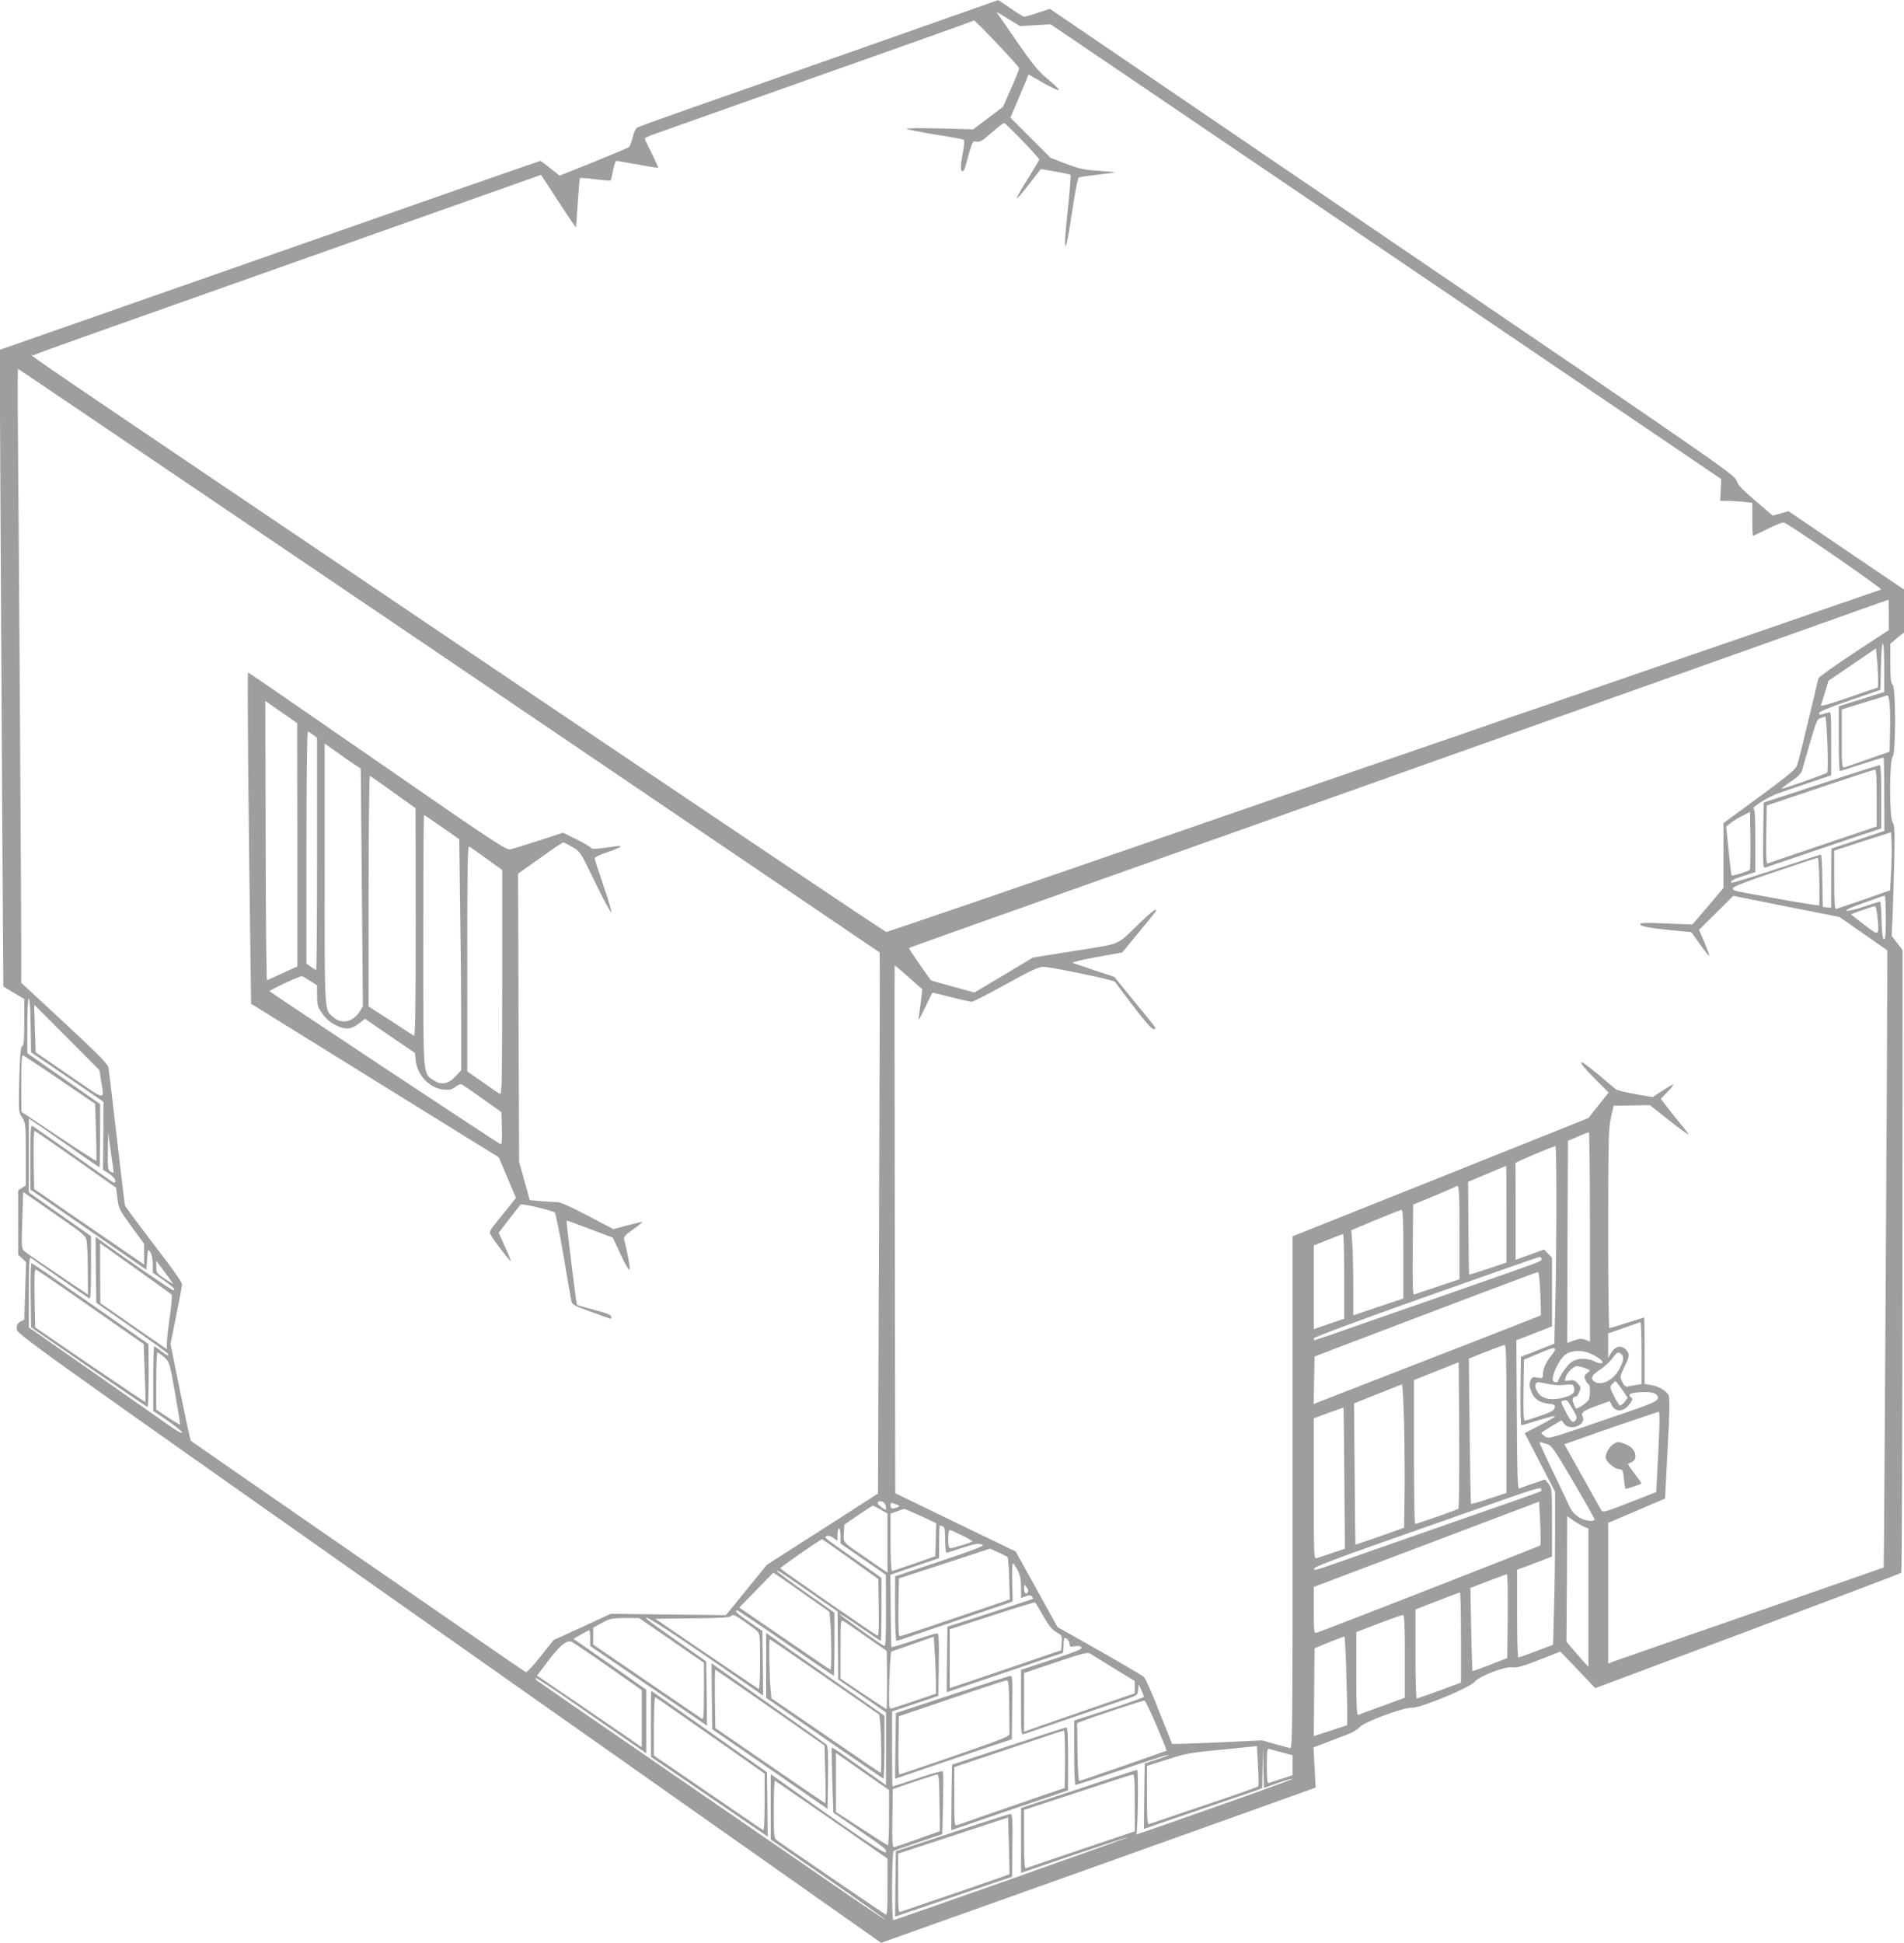 <?xml version="1.0" standalone="no"?>
<!DOCTYPE svg PUBLIC "-//W3C//DTD SVG 20010904//EN"
 "http://www.w3.org/TR/2001/REC-SVG-20010904/DTD/svg10.dtd">
<svg version="1.0" xmlns="http://www.w3.org/2000/svg"
 width="1255pt" height="1280pt" viewBox="0 0 1255 1280"
 preserveAspectRatio="xMidYMid meet">
<g transform="translate(0,1280) scale(0.1,-0.1)"
fill="#9e9e9e" stroke="none">
<path d="M6425 12745 c-82 -29 -485 -171 -895 -315 -410 -144 -873 -306 -1029
-361 -157 -55 -292 -104 -301 -109 -9 -5 -23 -34 -30 -65 -7 -30 -18 -59 -24
-64 -6 -5 -111 -49 -234 -99 l-223 -89 -61 48 c-33 27 -63 49 -67 49 -3 0
-307 -106 -676 -235 -368 -129 -1169 -409 -1778 -622 l-1109 -388 6 -1205 c4
-663 9 -1606 12 -2097 l6 -892 69 -42 69 -41 0 -153 c0 -120 -3 -154 -14 -158
-10 -4 -14 -51 -19 -219 -5 -212 -5 -213 19 -250 23 -36 24 -43 24 -243 l0
-205 -25 -16 -25 -16 0 -212 0 -213 26 -24 26 -24 -6 -190 -6 -189 -25 -13
c-19 -11 -25 -21 -25 -47 0 -34 14 -44 2849 -2040 l2849 -2006 1389 495 c763
273 1408 503 1431 512 l44 16 -7 133 -7 132 82 31 c46 18 108 41 139 53 31 11
67 32 81 48 32 36 291 132 347 129 55 -3 379 131 413 171 35 40 201 103 250
95 27 -4 65 6 175 49 l140 55 115 -120 115 -121 1005 376 c552 207 1008 380
1012 384 4 4 8 929 8 2055 l1 2047 -36 47 -36 47 6 136 c3 74 8 238 11 363 4
194 2 231 -11 250 -22 31 -22 402 0 431 22 29 22 458 0 476 -12 10 -15 39 -15
141 l0 128 45 38 45 37 0 141 0 141 -381 258 -380 258 -52 -14 -52 -15 -115
98 c-91 78 -117 106 -124 134 -9 34 -127 116 -2268 1571 l-2258 1536 -78 -26
c-42 -14 -83 -26 -90 -26 -7 0 -48 25 -91 55 -43 30 -80 55 -82 54 -2 0 -71
-24 -154 -54z m229 -75 l70 -42 100 6 101 6 2210 -1498 2210 -1498 -3 -72 -4
-72 45 0 c24 0 72 -3 106 -6 l61 -7 0 -108 c0 -60 2 -109 5 -109 3 0 46 21 97
46 50 25 98 44 107 41 33 -9 653 -437 640 -441 -8 -3 -414 -143 -904 -312
-489 -168 -1007 -346 -1150 -396 -143 -49 -271 -94 -285 -98 -14 -4 -144 -49
-290 -100 -146 -51 -276 -96 -290 -100 -14 -4 -835 -287 -1824 -629 -990 -342
-1806 -621 -1814 -621 -8 0 -1203 802 -2656 1782 -3293 2222 -2981 2009 -2963
2019 8 5 233 86 499 180 265 94 697 246 958 339 547 194 1551 549 1751 620
l135 48 114 -174 c62 -96 114 -173 116 -171 1 1 7 73 12 160 6 87 12 161 15
164 3 2 48 -1 101 -8 53 -7 98 -10 101 -7 3 3 10 33 16 67 6 33 16 61 23 61 6
0 69 -11 141 -24 71 -14 131 -23 133 -21 2 1 -17 44 -42 94 -25 50 -46 94 -46
98 0 5 35 20 78 35 72 25 558 197 1630 577 250 88 457 163 462 166 7 4 290
-295 298 -314 1 -4 -22 -63 -52 -131 l-55 -124 -98 -74 -98 -74 -225 6 c-127
3 -220 2 -215 -3 6 -4 90 -21 188 -37 98 -15 182 -31 188 -35 7 -4 5 -35 -6
-93 -16 -85 -15 -123 4 -112 5 3 12 18 15 33 4 16 16 59 27 97 20 65 22 68 47
63 22 -4 39 6 98 59 40 35 77 64 82 64 11 0 232 -229 232 -241 0 -4 -34 -61
-76 -128 -43 -67 -74 -124 -71 -127 3 -3 39 39 81 94 l76 98 95 -16 c52 -9 97
-19 101 -22 3 -4 -4 -95 -15 -203 -12 -108 -21 -213 -21 -233 0 -79 17 -9 47
195 17 119 37 219 43 223 6 4 61 12 123 19 61 7 113 14 115 15 2 2 -47 7 -108
11 -94 6 -126 13 -213 46 l-102 39 -133 133 -132 132 51 120 c28 66 55 130 60
142 l8 23 52 -30 c83 -50 149 -81 149 -72 0 5 -33 37 -74 71 -61 50 -96 93
-197 238 -67 98 -127 184 -133 192 -12 17 -15 18 78 -39z m-3695 -4221 c1560
-1057 2837 -1923 2839 -1924 2 -2 0 -804 -4 -1784 l-7 -1781 -366 -235 -366
-234 -135 -166 -135 -166 -380 4 -379 5 -188 -87 -189 -86 -86 -108 c-47 -60
-91 -106 -97 -104 -12 5 -2197 1514 -2208 1525 -3 4 -35 149 -70 322 l-64 315
37 185 c21 102 38 195 39 208 0 15 -66 108 -187 264 -102 134 -188 249 -190
258 -2 8 -26 209 -53 445 -27 237 -52 444 -55 461 -4 24 -61 82 -290 295
l-285 264 0 275 c0 248 -17 2846 -23 3503 -1 147 0 267 2 267 2 0 1280 -865
2840 -1921z m9491 300 l0 -100 -230 -151 c-126 -83 -231 -158 -234 -167 -2 -9
-32 -133 -66 -276 -34 -143 -67 -276 -74 -295 -10 -29 -50 -63 -249 -209
l-237 -174 0 -214 0 -213 -102 -121 -103 -120 -174 7 c-146 6 -173 5 -169 -7
5 -14 82 -27 259 -43 l77 -7 57 -80 c31 -44 59 -78 61 -76 3 2 -12 42 -31 88
l-36 83 113 112 113 112 349 -70 350 -69 158 -110 158 -110 0 -132 c0 -358
-21 -3932 -24 -3934 -1 -1 -398 -139 -881 -307 -484 -167 -892 -309 -907 -315
l-28 -11 0 464 0 463 188 80 187 80 17 329 c14 255 15 334 6 352 -16 31 -64
58 -115 67 l-43 7 0 219 c0 120 -1 219 -2 219 -2 0 -52 -16 -113 -35 -60 -19
-113 -35 -117 -35 -5 0 -8 294 -8 653 1 588 2 660 18 732 l18 80 120 2 119 2
125 -99 c69 -54 127 -96 129 -94 2 2 -17 27 -41 56 -24 29 -66 81 -93 116
l-48 63 43 44 c24 25 42 46 39 49 -2 2 -34 -15 -70 -39 l-66 -43 -114 20 c-62
11 -121 25 -129 32 -163 139 -225 187 -228 176 -3 -7 37 -54 88 -105 l93 -93
-67 -84 -66 -84 -975 -390 -975 -389 0 -1689 c0 -1603 -1 -1688 -17 -1683 -10
2 -55 15 -101 27 l-83 24 -295 -14 c-162 -7 -296 -11 -298 -9 -1 2 -40 99 -86
214 -45 116 -90 217 -99 226 -9 9 -141 86 -293 173 l-277 156 -138 249 -138
249 -397 192 -397 192 -3 1737 c-2 955 -2 1738 -1 1740 1 2 42 -32 90 -75 48
-43 89 -79 91 -80 2 -1 -3 -47 -11 -101 -8 -54 -13 -100 -11 -101 1 -2 21 37
45 87 23 50 44 91 46 91 2 0 58 -13 123 -30 65 -16 126 -30 135 -30 9 0 110
52 224 115 167 92 216 115 248 115 51 0 464 -86 472 -98 3 -5 58 -77 121 -161
74 -97 121 -151 133 -151 17 0 17 2 -1 28 -11 15 -74 92 -139 171 l-118 145
-130 43 c-71 24 -137 46 -145 49 -8 4 62 21 156 38 l171 31 103 125 c131 159
124 149 117 157 -4 3 -46 -32 -94 -78 -172 -165 -120 -142 -436 -193 l-279
-45 -192 -115 -193 -115 -142 39 c-79 21 -144 40 -145 42 -43 56 -147 210
-145 212 2 2 198 72 434 156 237 84 696 247 1020 362 325 115 696 247 825 293
129 46 579 205 1000 355 421 150 896 318 1055 375 776 275 1318 468 1700 604
231 82 421 150 423 150 1 1 2 -44 2 -100z m-30 -348 l0 -160 -150 -47 -150
-47 0 -214 c0 -117 3 -213 7 -213 5 0 70 21 146 46 76 25 140 44 142 42 3 -2
5 -112 5 -243 l1 -239 -173 -58 c-95 -32 -174 -58 -175 -58 -2 0 -3 -88 -3
-196 l0 -195 -27 3 -28 3 -3 173 c-1 94 -5 172 -9 172 -4 0 -137 -43 -296 -96
-159 -52 -291 -93 -294 -90 -12 11 10 23 81 46 l76 24 0 207 c0 145 -3 208
-11 211 -19 6 93 77 161 101 36 13 129 45 208 71 l142 48 0 210 c0 206 0 210
-20 204 -11 -3 -29 -9 -40 -12 -14 -4 -20 -2 -20 8 0 9 67 37 203 84 l202 69
3 153 c4 207 22 201 22 -7z m-41 -63 c0 -38 0 -68 -2 -68 -2 0 -88 -29 -191
-65 -109 -38 -186 -60 -184 -53 3 7 15 47 28 88 l22 75 156 106 157 107 6 -62
c4 -33 7 -91 8 -128z m76 -170 c3 -29 5 -113 3 -187 l-3 -133 -140 -49 c-77
-27 -148 -52 -157 -55 -17 -5 -18 8 -18 188 l0 194 148 46 c81 25 150 46 154
47 4 1 9 -23 13 -51z m-410 -269 c4 -99 3 -185 -1 -189 -10 -10 -297 -111
-301 -106 -2 1 26 23 62 47 46 31 67 53 73 74 100 347 96 335 122 344 14 5 28
10 31 10 4 1 10 -80 14 -180z m-512 -830 c-11 -10 -114 -42 -119 -37 -2 3 -11
76 -20 163 l-16 159 28 23 c16 13 52 35 79 48 l50 26 3 -187 c1 -103 -1 -191
-5 -195z m932 -15 l-7 -120 -171 -60 c-94 -32 -177 -60 -184 -62 -10 -3 -13
38 -13 190 l0 194 188 61 187 60 3 -71 c2 -39 1 -125 -3 -192z m-473 -60 c2
-86 1 -157 -2 -159 -3 -2 -91 12 -195 30 -105 19 -232 42 -283 51 -74 13 -92
19 -90 32 2 11 87 44 278 108 151 51 278 93 282 93 4 1 8 -69 10 -155z m438
-240 c0 -112 -3 -145 -12 -142 -9 3 -14 40 -16 126 -1 67 -6 122 -10 122 -5 0
-53 -15 -109 -34 -55 -19 -106 -30 -113 -26 -7 4 34 23 102 47 62 22 120 43
128 46 8 3 18 6 23 6 4 1 7 -65 7 -145z m-55 3 c12 -127 13 -126 -85 -51 -47
36 -86 67 -88 69 -4 3 137 53 155 54 7 1 14 -26 18 -72z m-12173 -714 l3 -176
239 -163 238 -163 -1 -224 -2 -224 41 -26 c25 -17 40 -35 40 -48 0 -18 -7 -15
-62 24 -149 106 -474 333 -485 340 -10 7 -13 -37 -13 -206 l0 -214 383 -265
382 -264 5 70 c5 69 5 70 21 46 10 -16 16 -46 16 -80 l0 -55 69 -48 c67 -47
87 -67 65 -67 -10 0 -295 195 -464 317 l-47 35 2 -218 3 -217 235 -164 c129
-90 237 -168 238 -173 6 -17 -9 -11 -48 20 -21 17 -41 30 -44 30 -3 0 -6 -96
-6 -212 l0 -213 95 -65 c52 -36 95 -71 95 -78 0 -8 -32 9 -73 38 -39 28 -267
187 -504 353 l-433 302 0 234 c0 185 3 231 13 224 17 -14 370 -258 385 -267 9
-6 12 37 12 202 l0 208 -205 144 -205 144 0 244 0 243 113 -77 c61 -43 165
-116 230 -161 65 -46 120 -83 123 -83 2 0 4 94 4 208 l0 208 -240 168 -240
167 0 180 c0 110 4 179 10 179 6 0 11 -70 12 -177z m239 -78 l214 -215 12 -73
c21 -130 38 -133 -209 37 l-223 153 -5 157 c-3 86 -5 156 -4 156 0 0 97 -97
215 -215z m-45 -280 l231 -157 6 -186 c3 -103 4 -188 2 -190 -2 -2 -114 70
-249 160 l-245 163 -1 189 c0 146 3 187 13 183 6 -3 116 -75 243 -162z m104
-523 l265 -187 9 -70 c8 -67 13 -76 92 -185 l84 -114 0 -69 0 -68 -137 94
c-76 52 -239 164 -363 249 l-225 155 -3 191 c-1 106 1 192 5 192 5 -1 127 -85
273 -188z m9980 -511 l0 -689 -30 11 c-25 9 -39 8 -75 -4 l-45 -17 2 666 3
666 65 28 c36 15 68 28 73 28 4 0 7 -310 7 -689z m-9735 461 c6 -42 6 -43 -14
-32 -20 10 -21 19 -20 133 l2 122 13 -90 c7 -49 15 -109 19 -133z m9514 -284
c-1 -233 -4 -526 -8 -652 l-6 -229 -110 -43 -110 -43 -3 -225 c-1 -124 2 -226
6 -226 5 0 57 15 115 34 59 18 107 30 107 25 0 -4 -45 -31 -100 -59 l-100 -52
100 -193 100 -192 0 -280 c0 -154 -3 -381 -7 -504 l-6 -225 -111 -42 c-61 -23
-114 -42 -118 -42 -5 0 -8 130 -8 289 l0 289 115 43 115 44 0 225 c0 220 -1
226 -23 254 l-23 29 -80 -27 c-43 -15 -85 -30 -91 -33 -10 -3 -13 102 -15 486
l-3 491 118 46 117 46 0 226 0 226 -26 27 -26 27 -94 -34 -94 -34 0 315 c0
173 0 318 -1 322 0 6 244 110 264 112 4 1 6 -189 6 -421z m-329 -27 l0 -319
-122 -41 c-67 -22 -123 -40 -124 -38 -1 1 -4 139 -5 307 l-2 304 124 52 c68
29 125 53 127 53 1 1 2 -143 2 -318z m-310 -120 l0 -309 -142 -48 c-79 -26
-149 -49 -156 -52 -10 -3 -12 57 -10 294 l3 298 139 57 c76 32 141 60 144 63
19 19 22 -25 22 -303z m-9048 -63 c3 -24 7 -111 7 -195 l1 -152 -202 136
c-112 75 -211 143 -220 152 -16 14 -17 34 -11 202 l6 186 206 -143 c205 -143
206 -144 213 -186z m8678 -80 l0 -293 -165 -55 -165 -56 0 186 c0 102 -3 228
-6 280 l-7 95 159 67 c88 36 165 67 172 67 9 1 12 -64 12 -291z m-390 -147 l0
-279 -100 -34 -100 -35 0 276 0 276 93 37 c50 20 95 37 100 37 4 1 7 -124 7
-278z m-7728 -120 c4 -3 -2 -67 -12 -141 -11 -74 -20 -154 -20 -177 l0 -42
-220 152 -219 152 -1 197 0 197 233 -166 c127 -91 235 -168 239 -172z m9028
235 c0 -17 34 -4 -570 -215 -283 -98 -606 -211 -718 -250 -112 -39 -205 -71
-207 -71 -3 0 -5 6 -5 13 0 7 287 114 738 274 405 143 743 262 750 262 6 1 12
-5 12 -13z m-9020 -163 c0 -2 -25 13 -55 33 -52 35 -55 39 -55 77 l0 41 55
-74 c30 -40 55 -75 55 -77z m9013 -65 c3 -78 5 -143 4 -144 -1 -1 -315 -124
-697 -272 -382 -149 -719 -280 -748 -291 l-53 -21 3 157 3 156 180 69 c795
303 1282 486 1291 487 7 1 13 -47 17 -141z m667 -393 l0 -204 -37 -6 c-21 -3
-46 -8 -56 -10 -13 -2 -23 7 -34 31 -16 33 -16 36 16 103 27 54 31 72 23 88
-29 54 -79 54 -112 0 l-20 -32 0 80 0 80 103 36 c56 20 105 37 110 38 4 0 7
-91 7 -204z m-890 -433 l0 -488 -116 -38 c-63 -21 -117 -36 -118 -34 -2 1 -6
218 -9 480 l-5 477 112 45 c61 24 117 45 124 45 9 1 12 -103 12 -487z m320
457 c0 -6 -12 -25 -27 -43 -32 -38 -53 -86 -53 -122 0 -25 -2 -26 -35 -20 -31
6 -36 4 -47 -19 -9 -21 -9 -35 3 -67 18 -52 54 -79 113 -85 41 -5 47 -9 44
-27 -2 -17 -21 -28 -93 -53 -49 -17 -96 -32 -103 -32 -10 -1 -12 42 -10 200
l3 201 90 38 c98 41 115 46 115 29z m226 -24 c54 -22 98 -56 84 -65 -7 -4 -26
-1 -43 8 -54 27 -117 27 -157 0 -28 -19 -77 -88 -92 -131 -2 -5 -11 -5 -21 -2
-12 5 -15 14 -11 34 12 55 55 130 87 150 38 25 103 27 153 6z m-9393 -27 c35
-33 35 -33 71 -237 20 -113 35 -206 33 -207 -2 -2 -37 20 -80 48 l-77 51 0
188 c0 104 4 189 8 189 5 0 25 -15 45 -32z m9605 20 c18 -18 14 -46 -15 -99
-42 -78 -130 -116 -171 -75 -19 19 -6 40 48 75 27 18 62 50 77 71 30 42 42 47
61 28z m-1075 -1018 c-9 -8 -274 -100 -285 -100 -5 0 -8 213 -8 474 l0 474
148 59 147 58 3 -479 c1 -264 -1 -483 -5 -486z m828 929 c45 -16 45 -16 20
-36 -20 -17 -21 -21 -10 -46 7 -15 16 -27 21 -27 9 0 11 -64 2 -98 -6 -19 -81
-71 -88 -60 -1 2 -8 16 -14 32 -13 28 -5 45 19 46 4 0 12 14 19 30 12 28 10
33 -11 56 -19 21 -30 24 -56 19 -32 -6 -32 -6 -22 25 11 31 52 70 74 70 7 0
27 -5 46 -11z m-129 -113 c50 5 57 4 62 -14 11 -34 -5 -52 -62 -68 -75 -22
-139 -13 -169 23 -25 30 -30 69 -11 75 7 3 37 -2 68 -9 33 -8 77 -11 112 -7z
m380 -31 l37 -54 -20 -26 c-11 -14 -25 -25 -30 -25 -5 0 -23 27 -40 61 -29 58
-29 62 -13 80 9 10 20 19 23 19 3 -1 23 -25 43 -55z m-1437 -227 c3 -145 5
-357 3 -473 l-3 -210 -160 -57 c-88 -31 -161 -55 -161 -55 -1 1 -3 211 -5 467
l-4 464 155 62 c85 34 158 63 161 63 4 1 10 -117 14 -261z m1660 196 c34 -34
15 -47 -175 -112 -543 -187 -529 -183 -556 -166 -13 9 -24 19 -24 23 0 3 30
23 67 45 l66 39 16 -22 c40 -53 152 -8 122 48 -13 24 8 39 107 74 l72 26 15
-29 c22 -43 73 -42 109 1 28 33 31 44 16 54 -18 11 -10 24 18 28 69 10 131 7
147 -9z m-547 -101 c26 -43 28 -54 18 -69 -18 -24 -32 -12 -66 56 -35 70 -35
67 -12 73 22 5 24 2 60 -60z m-1507 -452 l4 -464 -83 -28 c-46 -16 -92 -31
-103 -34 -19 -6 -19 4 -19 457 l0 464 98 36 c53 20 98 35 98 34 1 0 3 -210 5
-465z m2075 297 c-3 -79 -9 -198 -13 -265 l-6 -123 -176 -69 c-156 -61 -177
-67 -185 -52 -6 9 -63 110 -127 226 l-118 210 77 27 c130 47 536 186 546 187
5 1 6 -59 2 -141z m-745 -70 c37 -10 45 -22 179 -249 77 -131 140 -243 140
-249 0 -13 -41 -13 -77 1 -37 14 -72 47 -88 84 -7 17 -56 119 -108 228 -53
108 -93 197 -90 197 3 0 23 -5 44 -12z m-33 -312 c-4 -4 -149 -55 -813 -286
-286 -100 -557 -195 -603 -211 -69 -24 -83 -26 -80 -13 2 11 137 63 453 174
248 87 583 205 745 262 225 80 296 101 298 91 2 -8 2 -16 0 -17z m-4330 -78
c7 -7 12 -20 12 -31 0 -17 -2 -17 -30 3 -17 12 -28 26 -25 31 8 13 29 11 43
-3z m4324 -280 c-7 -6 -1438 -565 -1474 -575 -17 -5 -18 7 -18 149 l0 153 743
281 742 281 7 -141 c4 -77 4 -144 0 -148z m-4245 271 c26 -10 27 -12 8 -19
-33 -14 -45 -11 -45 10 0 23 0 23 37 9z m-101 -35 l44 -26 0 -194 0 -195 -127
87 c-175 119 -164 108 -161 173 l3 56 90 62 c50 34 94 62 98 63 5 0 28 -12 53
-26z m262 -41 l103 -48 -3 -109 -3 -109 -138 -48 c-77 -27 -143 -49 -148 -49
-5 0 -9 83 -9 189 l0 189 43 15 c23 9 44 16 47 16 3 1 51 -20 108 -46z m4376
-73 l26 -10 0 -456 0 -456 -43 48 c-24 27 -57 65 -73 84 l-29 35 3 413 2 413
44 -31 c25 -16 56 -34 70 -40z m-4230 4 c13 -5 16 -23 16 -90 0 -46 4 -84 8
-84 5 0 48 14 97 30 93 31 121 35 144 21 9 -6 -84 -41 -283 -107 l-296 -99 0
-212 c0 -123 4 -213 9 -213 5 0 47 13 94 30 46 16 205 70 353 120 148 50 280
95 294 100 l25 10 -3 125 c-2 69 0 125 5 125 4 0 18 -21 31 -45 16 -34 22 -62
22 -114 l0 -69 30 11 c22 9 33 8 42 -1 6 -6 10 -13 7 -15 -2 -2 -130 -44 -284
-94 l-280 -90 -3 -216 -2 -216 381 129 c210 72 383 130 385 130 2 0 4 23 4 50
0 28 4 50 8 50 14 0 32 -24 32 -43 0 -16 5 -18 34 -13 22 4 37 2 44 -7 9 -10
-31 -27 -194 -81 l-204 -67 0 -216 c0 -201 1 -215 18 -208 9 3 150 52 312 107
162 55 327 111 367 125 70 24 72 25 75 61 l3 37 18 -39 c9 -21 17 -41 17 -45
0 -4 -103 -41 -230 -82 l-230 -74 0 -212 c0 -123 4 -213 9 -213 5 0 142 45
304 100 161 55 300 100 308 99 8 -1 -24 -14 -71 -29 l-85 -28 -3 -216 -2 -215
362 124 c200 68 375 128 391 134 l27 11 2 137 2 138 3 -137 4 -137 94 33 c52
18 95 30 95 27 0 -4 -230 -87 -511 -186 -474 -167 -547 -192 -519 -178 10 5
15 423 5 423 -3 0 -177 -56 -385 -126 l-380 -125 0 -214 0 -214 351 120 c194
65 354 118 355 116 4 -4 -1536 -548 -1548 -547 -12 0 -10 448 2 455 5 3 80 30
166 59 l155 52 5 203 c2 112 2 207 -1 211 -3 5 -78 -16 -167 -46 -89 -30 -164
-54 -165 -54 -2 0 -3 111 -3 248 l0 247 153 51 152 51 3 206 c2 171 0 207 -11
207 -8 0 -78 -22 -156 -48 -78 -27 -143 -46 -145 -43 -2 3 -4 112 -5 241 l-2
235 160 55 161 55 0 108 c0 59 2 107 4 107 2 0 11 -3 20 -6z m-674 -63 l0 -50
150 -103 149 -103 1 -238 c0 -188 -3 -237 -12 -231 -50 29 -298 207 -294 211
3 3 63 -36 135 -86 72 -50 133 -91 136 -91 3 0 5 93 5 208 l0 207 -168 118
c-227 160 -210 146 -193 157 10 6 24 2 43 -11 l28 -20 0 40 c0 23 5 41 10 41
6 0 10 -22 10 -49z m800 4 c39 -19 70 -37 70 -40 0 -5 -128 -45 -146 -45 -10
0 -14 15 -14 60 0 34 4 60 10 60 6 0 42 -16 80 -35z m-735 -156 l184 -132 3
-189 c2 -135 0 -187 -8 -184 -19 7 -639 436 -641 444 -2 5 261 188 275 191 2
1 86 -58 187 -130z m1036 13 c4 -4 9 -68 11 -143 l4 -136 -60 -21 c-501 -170
-657 -222 -666 -222 -7 0 -10 63 -8 191 l3 190 230 75 c127 42 262 86 300 98
l70 23 55 -24 c30 -14 58 -28 61 -31z m-1208 -298 l88 -61 2 -224 2 -224 158
-108 157 -109 0 -239 0 -240 -67 48 c-38 26 -117 83 -177 125 -60 43 -111 77
-113 75 -2 -2 0 -100 3 -216 l7 -213 155 -106 c196 -135 195 -135 191 -155 -4
-16 -219 130 -731 495 l-28 19 0 -215 0 -215 380 -262 c209 -145 378 -264 376
-266 -2 -3 -165 107 -362 243 -198 136 -712 490 -1144 787 -432 297 -789 543
-794 548 -5 5 -7 11 -5 14 3 3 113 -70 245 -161 131 -92 294 -204 362 -251
l122 -84 0 209 0 210 -240 168 -240 167 50 29 c27 15 52 28 55 28 3 0 5 -24 5
-52 l1 -53 267 -182 c147 -100 320 -218 385 -262 l117 -81 -2 212 -3 212 -189
133 c-105 73 -195 138 -200 144 -49 53 153 -78 672 -438 l92 -64 -2 213 -3
213 -87 60 c-82 56 -101 75 -78 75 5 0 149 -97 320 -215 171 -118 313 -215
315 -215 3 0 5 94 5 208 l0 208 -190 133 c-104 73 -190 137 -190 142 0 9 51
-24 313 -207z m-149 66 l183 -129 7 -77 c7 -94 8 -304 0 -304 -3 0 -139 92
-303 205 l-298 204 111 114 c61 63 112 115 114 115 1 1 85 -56 186 -128z
m4654 -157 l-3 -277 -113 -44 c-62 -24 -115 -43 -116 -41 -2 2 -6 126 -9 276
l-5 271 116 45 c65 25 120 45 125 46 4 1 6 -124 5 -276z m-3161 163 c-9 -26
-27 -15 -27 16 1 31 1 32 15 13 9 -10 14 -24 12 -29z m2853 -304 l0 -297 -142
-53 c-79 -28 -146 -52 -150 -52 -5 0 -8 132 -8 294 l0 293 143 55 c78 31 145
56 150 57 4 0 7 -133 7 -297z m-2754 142 c37 -64 57 -90 87 -107 37 -21 38
-23 35 -70 l-3 -49 -345 -118 c-190 -64 -355 -120 -367 -124 l-23 -7 0 193 0
194 278 90 c152 50 280 89 284 87 3 -2 28 -42 54 -89z m-1888 -97 c21 -20 22
-26 22 -205 0 -101 -4 -182 -8 -180 -4 2 -160 107 -345 233 l-338 230 245 3
c195 2 246 5 256 16 9 12 22 7 78 -31 37 -26 77 -55 90 -66z m4272 -169 l0
-273 -148 -54 c-81 -30 -153 -56 -159 -59 -10 -3 -13 55 -13 271 l0 275 43 16
c23 9 89 34 147 56 58 22 111 40 118 40 9 0 12 -61 12 -272z m-4834 105 l214
-148 0 -188 c0 -148 -3 -187 -12 -181 -7 4 -172 116 -365 248 l-353 241 0 56
0 56 58 31 c52 29 65 31 151 32 l93 0 214 -147z m1284 24 l135 -94 2 -191 c0
-106 -1 -192 -4 -192 -2 0 -71 45 -154 101 l-149 100 0 195 c0 182 1 194 18
185 9 -5 78 -52 152 -104z m459 -288 l1 -87 -132 -45 c-73 -24 -143 -48 -155
-51 -23 -7 -23 -6 -23 92 0 54 3 140 6 190 l7 90 141 50 141 49 6 -101 c4 -56
7 -140 8 -187z m2704 79 c4 -116 7 -248 7 -292 l0 -82 -110 -36 -110 -36 2
290 3 289 95 39 c52 21 98 38 101 39 3 1 9 -94 12 -211z m-4869 16 l226 -159
0 -188 0 -188 -92 64 c-51 35 -207 141 -345 236 l-253 172 71 94 c71 95 120
137 151 131 9 -2 118 -75 242 -162z m3338 -15 l138 -84 0 -40 0 -41 -272 -93
c-150 -52 -315 -109 -365 -127 l-93 -33 0 194 0 193 208 70 c174 59 210 68
227 58 11 -7 82 -50 157 -97z m281 -377 c38 -90 68 -164 66 -166 -5 -3 -561
-197 -574 -199 -6 -1 -11 69 -13 190 l-2 191 42 16 c100 38 394 134 402 132 5
-1 41 -75 79 -164z m669 -402 c-4 -4 -164 -60 -357 -125 -192 -65 -356 -120
-362 -123 -10 -3 -13 39 -13 190 l0 194 133 42 c121 40 151 45 362 65 l230 23
7 -130 c5 -72 5 -133 0 -136z m161 224 l67 -18 0 -66 0 -66 -72 -23 c-40 -13
-79 -26 -85 -28 -10 -4 -13 22 -13 112 0 107 2 117 18 112 9 -2 47 -13 85 -23z
m-2680 -187 l87 -60 0 -185 c0 -101 -4 -182 -8 -180 -5 2 -84 52 -175 112
l-167 108 0 195 0 194 88 -61 c48 -34 126 -89 175 -123z m419 -102 c1 -80 2
-164 3 -187 l0 -42 -145 -52 c-80 -29 -151 -53 -158 -53 -10 -1 -12 41 -10
191 l3 191 140 48 c77 26 146 48 153 48 9 1 13 -35 14 -144z m1288 -42 l0
-188 -353 -119 c-193 -66 -358 -121 -364 -124 -10 -3 -13 39 -13 190 l0 194
353 116 c193 64 358 117 365 117 9 1 12 -43 12 -186z m-1997 -113 l367 -255 0
-188 c0 -153 -2 -187 -13 -180 -36 22 -704 478 -719 491 -16 13 -18 37 -18
204 0 104 4 188 8 186 4 -1 173 -118 375 -258z"/>
<path d="M1636 7728 c4 -354 9 -845 13 -1092 l6 -449 816 -506 817 -506 56
-133 57 -134 -25 -31 c-13 -18 -54 -68 -90 -112 -63 -78 -64 -81 -49 -105 35
-55 125 -172 129 -168 2 3 -15 45 -38 95 l-41 91 68 89 c38 48 72 92 76 97 8
9 202 -37 226 -52 5 -4 31 -131 57 -282 25 -151 49 -287 52 -301 5 -24 18 -31
117 -67 62 -22 120 -43 131 -47 14 -6 17 -4 15 10 -3 13 -30 24 -112 45 -60
16 -111 31 -114 33 -5 6 -72 550 -68 555 1 2 70 -23 153 -55 l151 -57 51 -109
c27 -59 54 -106 59 -103 7 5 -8 90 -35 201 -4 17 9 30 63 68 37 26 62 47 56
47 -6 0 -52 -11 -101 -24 l-89 -24 -169 89 c-108 57 -180 89 -200 89 -17 0
-65 3 -107 6 l-75 7 -35 126 -35 126 -4 950 -3 949 145 103 c79 57 148 103
153 103 5 0 32 -14 61 -31 52 -31 53 -33 148 -230 53 -110 101 -199 107 -199
5 0 -17 77 -50 171 -32 94 -59 177 -59 184 0 8 34 25 85 41 86 29 112 47 53
38 -129 -19 -160 -20 -164 -9 -3 6 -45 31 -94 55 l-89 44 -158 -52 c-87 -28
-172 -54 -189 -58 -28 -5 -103 44 -877 580 -466 322 -849 586 -852 586 -3 0
-2 -289 1 -642z m301 323 l22 -16 1 -801 0 -801 -96 -44 c-53 -24 -100 -45
-104 -47 -4 -2 -8 412 -9 919 l-2 921 83 -58 c46 -32 93 -65 105 -73z m127
-92 l26 -20 0 -765 c0 -420 -3 -764 -6 -764 -3 0 -19 9 -35 21 l-29 20 0 765
c0 423 4 764 9 764 4 0 20 -9 35 -21z m267 -192 l47 -31 7 -783 7 -782 -22
-36 c-42 -67 -116 -84 -170 -39 -63 54 -60 0 -60 944 l0 861 73 -51 c39 -29
93 -66 118 -83z m262 -187 l146 -105 1 -753 c0 -600 -3 -752 -12 -746 -7 5
-77 50 -155 101 l-143 92 0 762 c0 418 4 759 8 757 5 -1 74 -50 155 -108z
m321 -230 l113 -79 6 -452 c4 -249 7 -591 7 -761 l0 -309 -37 -40 c-49 -52
-94 -60 -143 -27 -74 50 -70 -4 -70 921 0 455 2 827 5 827 3 0 57 -36 119 -80z
m294 -208 l102 -74 0 -740 c0 -611 -2 -739 -13 -735 -8 3 -59 37 -115 77
l-102 71 0 745 c0 610 2 744 13 737 7 -4 59 -41 115 -81z m-1166 -803 l48 -31
0 -68 c0 -56 4 -74 26 -105 33 -49 59 -72 112 -96 52 -25 92 -19 142 21 l36
28 164 -113 165 -112 5 -50 c10 -96 92 -182 181 -191 41 -4 56 -1 80 17 17 13
36 20 42 17 7 -3 68 -45 137 -94 l125 -89 3 -108 c2 -88 0 -106 -11 -102 -15
5 -1506 993 -1520 1006 -6 6 184 95 212 100 2 1 26 -13 53 -30z"/>
<path d="M12000 7635 l-375 -122 -3 -218 c-2 -204 -1 -217 15 -210 33 12 698
237 731 246 l32 10 0 209 c0 162 -3 210 -12 209 -7 -1 -182 -56 -388 -124z
m370 -92 l0 -188 -353 -119 c-193 -66 -358 -121 -365 -124 -10 -3 -12 36 -10
189 l3 192 350 118 c193 65 356 118 363 118 9 1 12 -43 12 -186z"/>
<path d="M202 4269 l3 -214 380 -262 c209 -144 383 -262 388 -262 4 -1 7 92 7
207 l-1 207 -380 265 c-209 146 -385 267 -390 268 -6 2 -8 -78 -7 -209z m398
-82 l347 -242 7 -189 c4 -103 6 -190 4 -192 -2 -2 -166 108 -365 244 l-361
247 -4 193 c-2 160 -1 191 11 187 7 -3 170 -114 361 -248z"/>
<path d="M10632 3284 c-30 -20 -54 -70 -47 -94 9 -28 63 -70 89 -70 21 0 24
-6 30 -62 3 -34 8 -63 10 -66 4 -3 93 26 105 34 2 2 -18 30 -44 64 -26 34 -46
63 -44 64 2 2 14 9 27 15 43 23 20 92 -40 115 -48 20 -58 20 -86 0z"/>
<path d="M6275 1636 l-370 -122 -3 -217 -2 -216 287 98 c159 54 332 113 385
130 l97 32 3 210 c3 181 1 209 -12 208 -8 -1 -181 -56 -385 -123z m377 -71 c1
-91 2 -174 2 -186 1 -19 -38 -34 -358 -145 -197 -68 -363 -124 -368 -124 -5 0
-7 85 -6 191 l3 192 345 117 c190 65 353 118 363 119 15 1 17 -14 19 -164z"/>
<path d="M6645 1296 l-370 -122 -3 -216 -2 -216 232 80 c128 44 302 103 386
131 l152 52 0 207 c0 160 -3 208 -12 207 -7 0 -179 -56 -383 -123z m375 -86
c0 -104 -2 -190 -3 -190 -4 0 -684 -235 -709 -245 -17 -7 -18 6 -18 188 l0
195 358 120 c196 66 360 121 365 121 4 1 7 -84 7 -189z"/>
<path d="M6275 726 l-370 -122 -3 -215 -2 -216 277 94 c153 52 327 112 386
132 l108 36 2 208 c2 179 0 207 -13 206 -8 0 -181 -55 -385 -123z m379 -274
c-1 -1 -158 -56 -350 -122 -192 -65 -357 -121 -366 -125 -17 -7 -18 6 -18 188
l0 195 363 119 362 119 5 -186 c3 -102 4 -186 4 -188z"/>
<path d="M5050 1828 l0 -214 382 -265 c210 -145 386 -265 390 -267 4 -2 8 90
8 205 l0 209 -342 239 c-189 132 -364 254 -390 273 l-48 34 0 -214z m387 -76
l358 -248 7 -55 c7 -63 10 -329 3 -329 -2 0 -165 110 -362 246 l-358 245 -6
62 c-8 72 -11 327 -5 327 3 0 166 -112 363 -248z"/>
<path d="M4692 1625 l3 -218 380 -262 380 -263 3 206 c2 156 -1 209 -10 218
-7 6 -152 110 -323 229 -170 120 -338 238 -373 263 l-62 44 2 -217z m385 -75
l358 -250 5 -190 c3 -105 3 -190 0 -190 -3 0 -167 111 -365 248 l-360 247 -3
193 c-1 105 0 192 2 192 3 0 166 -113 363 -250z"/>
<path d="M4290 1443 l1 -218 257 -175 c141 -96 314 -214 385 -263 l127 -87 -2
212 -3 212 -380 268 c-209 147 -381 268 -382 268 -2 0 -3 -98 -3 -217z m394
-78 l356 -250 0 -188 c0 -104 -4 -187 -8 -185 -5 2 -169 113 -365 248 l-357
244 0 194 c0 110 4 192 9 190 5 -1 169 -115 365 -253z"/>
</g>
</svg>
